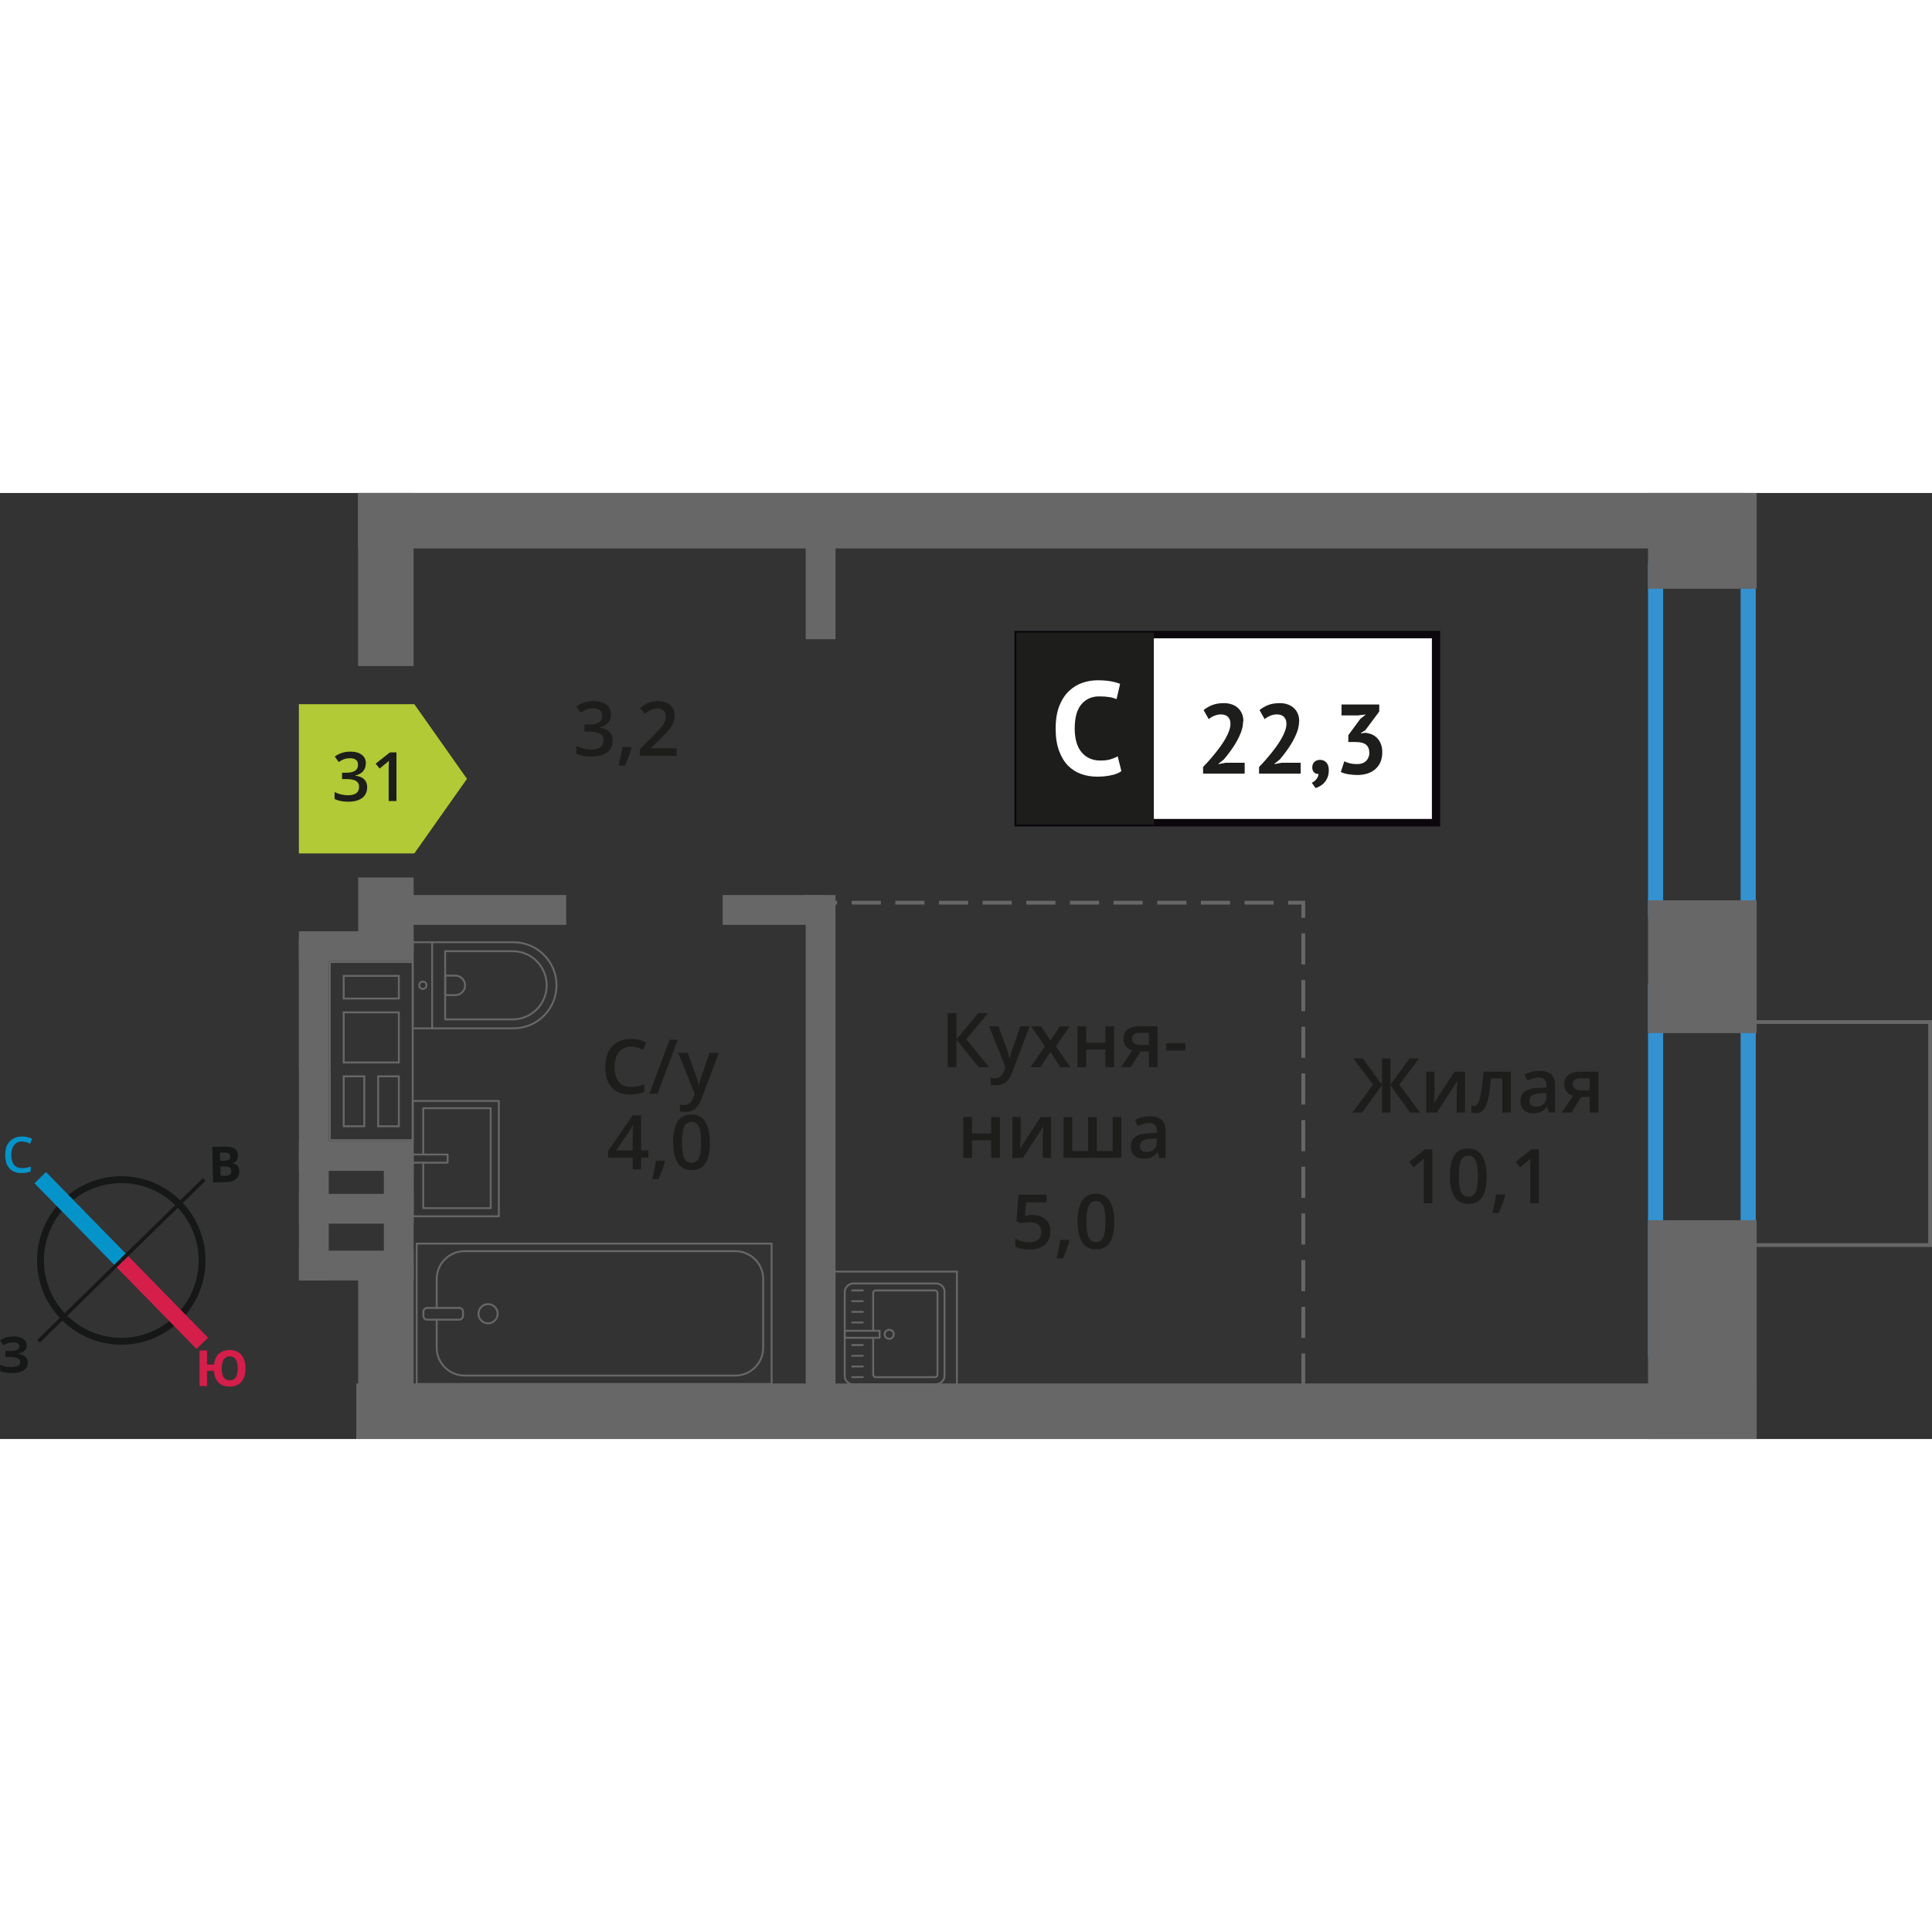 <?xml version="1.0" encoding="UTF-8"?>
<svg xmlns="http://www.w3.org/2000/svg" viewBox="0 0 255.4 125.06" width="200" height="200">
  <rect x="0" y="0" width="255.4" height="125.06" fill="#333333" stroke="none"/>
  <defs>
    <style>
      .cls-1 {
        stroke: #d51e49;
      }

      .cls-1, .cls-2, .cls-3, .cls-4, .cls-5, .cls-6, .cls-7 {
        fill: none;
      }

      .cls-1, .cls-2, .cls-3, .cls-4, .cls-5, .cls-7 {
        stroke-miterlimit: 10;
      }

      .cls-1, .cls-4 {
        stroke-width: 2.13px;
      }

      .cls-2 {
        stroke-dasharray: 0 0 4.11 2.06;
      }

      .cls-2, .cls-3, .cls-5, .cls-6 {
        stroke: #666766;
      }

      .cls-2, .cls-3, .cls-5, .cls-8 {
        stroke-width: .5px;
      }

      .cls-9 {
        fill: #b1ca35;
        fill-rule: evenodd;
      }

      .cls-9, .cls-10, .cls-11, .cls-12, .cls-13, .cls-14, .cls-15, .cls-16, .cls-17, .cls-18 {
        stroke-width: 0px;
      }

      .cls-10 {
        fill: #161717;
      }

      .cls-11 {
        fill: #0b070c;
      }

      .cls-12 {
        fill: #0594ca;
      }

      .cls-13 {
        fill: #676767;
      }

      .cls-14, .cls-8 {
        fill: #1d1d1b;
      }

      .cls-4 {
        stroke: #0594ca;
      }

      .cls-5 {
        stroke-dasharray: 0 0 3.85 1.92;
      }

      .cls-15 {
        fill: #3492d0;
      }

      .cls-16 {
        fill: #fff;
      }

      .cls-6 {
        stroke-linecap: round;
        stroke-linejoin: round;
        stroke-width: .25px;
      }

      .cls-7 {
        stroke: #161717;
        stroke-width: .91px;
      }

      .cls-17 {
        fill: #666766;
      }

      .cls-18 {
        fill: #d51e49;
      }

      .cls-8 {
        stroke: #1d1d1b;
        stroke-miterlimit: 22.93;
      }
    </style>
  </defs>
  <g id="Layer_9" data-name="Layer 9">
    <rect class="cls-3" x="228.49" y="72.77" width="29.48" height="23.82" transform="translate(158.56 327.91) rotate(-90)"/>
  </g>
  <g id="vent">
    <g>
      <rect class="cls-13" x="39.52" y="100.16" width="15.16" height="3.94"/>
      <rect class="cls-13" x="39.52" y="92.65" width="15.16" height="3.94"/>
      <rect class="cls-13" x="33.18" y="93.83" width="16.6" height="3.94" transform="translate(-54.31 137.28) rotate(-90)"/>
      <rect class="cls-13" x="44.41" y="93.83" width="16.6" height="3.94" transform="translate(-43.09 148.51) rotate(-90)"/>
    </g>
    <g>
      <path class="cls-17" d="M54.43,62.13v1.58h0v3s0,.25,0,.25v1.58h0v6.63s0,.25,0,.25v1.58h0v6.6s0,.25,0,.25h0v1.58s-10.71,0-10.71,0v-1.58s0,0,0,0v-6.6s0-.25,0-.25v-1.58h0v-6.63s0-.25,0-.25v-1.58h0v-3.25s0-1.58,0-1.58h10.71M45.31,66.96h7.29s.25,0,.25,0v-3s0-.25,0-.25h-7.29s-.25,0-.25,0v3.25M45.31,75.41h7.29s.25,0,.25,0v-6.63s0-.25,0-.25h-.25s-7.04,0-7.04,0h-.25v6.63s0,.25,0,.25M49.86,83.84h2.74s.25,0,.25,0v-6.6s0-.25,0-.25h-2.74s-.25,0-.25,0v6.6s0,.25,0,.25M45.31,83.84h2.72s.25,0,.25,0v-6.6s0-.25,0-.25h-2.97v6.6s0,.25,0,.25M54.68,61.88h-11.21v2.08h0v2.75h0v2.08h0v6.38s0,0,0,0v2.08h0v6.35s0,0,0,0v2.08s11.21,0,11.21,0v-2.08h0v-6.35s0,0,0,0v-2.08h0v-6.38s0,0,0,0v-2.08h0v-2.75s0,0,0,0v-2.08h0ZM45.56,66.71v-2.75h7.04s0,2.75,0,2.75h-7.04ZM45.56,75.16v-6.38s7.04,0,7.04,0v6.38s-7.04,0-7.04,0h0ZM50.11,83.59v-6.35s2.49,0,2.49,0v6.35s-2.49,0-2.49,0h0ZM45.56,83.59v-6.35s2.47,0,2.47,0v6.35s-2.47,0-2.47,0h0Z"/>
      <rect class="cls-13" x="39.51" y="85.67" width="15.16" height="3.94"/>
      <rect class="cls-13" x="39.51" y="57.94" width="15.16" height="3.94"/>
      <rect class="cls-13" x="26.92" y="71.52" width="29.13" height="3.94" transform="translate(-32 114.97) rotate(-90)"/>
      <rect class="cls-13" x="32.88" y="65.55" width="17.2" height="3.94" transform="translate(-26.04 109) rotate(-90)"/>
    </g>
  </g>
  <g id="window">
    <path class="cls-15" d="M230.1,66.97v45.36h-10.24v-45.36h10.24M232.1,64.97h-14.24v49.36h14.24v-49.36h0Z"/>
    <path class="cls-15" d="M230.1,11.15v43.04h-10.24V11.15h10.24M232.1,9.15h-14.24v47.04h14.24V9.15h0Z"/>
  </g>
  <g id="furn">
    <g>
      <rect class="cls-6" x="69.27" y="85.04" width="18.55" height="46.92" transform="translate(187.04 29.96) rotate(90)"/>
      <rect class="cls-6" x="57.81" y="105.88" width="1.55" height="5.24" rx=".49" ry=".49" transform="translate(167.09 49.92) rotate(90)"/>
      <path class="cls-6" d="M57.73,107.73v-3.82c0-2.03,1.65-3.68,3.68-3.68h35.8c2.03,0,3.68,1.65,3.68,3.68v9.08c0,2.03-1.65,3.68-3.68,3.68h-35.8c-2.03,0-3.68-1.65-3.68-3.68v-3.71"/>
      <circle class="cls-6" cx="64.52" cy="108.5" r="1.27"/>
    </g>
    <g>
      <path class="cls-6" d="M54.56,59.39h13.32c3.14,0,5.69,2.55,5.69,5.69h0c0,3.14-2.55,5.69-5.69,5.69h-13.32v-11.38h0Z"/>
      <path class="cls-6" d="M58.85,60.57h8.91c2.49,0,4.51,2.02,4.51,4.51h0c0,2.49-2.02,4.51-4.51,4.51h-8.91v-9.02h0Z"/>
      <path class="cls-6" d="M58.85,63.8h1.34c.71,0,1.29.58,1.29,1.29h0c0,.71-.58,1.29-1.29,1.29h-1.34v-2.58h0Z"/>
      <circle class="cls-6" cx="55.9" cy="65.08" r=".48"/>
      <line class="cls-6" x1="57.13" y1="70.78" x2="57.13" y2="59.39"/>
    </g>
    <g>
      <rect class="cls-6" x="54.56" y="80.37" width="11.38" height="15.25"/>
      <polyline class="cls-6" points="54.56 88.53 59.17 88.53 59.17 87.45 54.56 87.45"/>
      <polyline class="cls-6" points="55.95 88.53 55.95 94.54 64.87 94.54 64.87 81.33 55.95 81.33 55.95 87.45"/>
    </g>
    <g>
      <g>
        <rect class="cls-6" x="111.61" y="104.56" width="13.32" height="13.19" rx="1.09" ry="1.09" transform="translate(229.42 -7.11) rotate(90)"/>
        <path class="cls-6" d="M115.43,111.68v4.88c0,.18.14.32.32.32h7.86c.18,0,.32-.14.32-.32v-10.82c0-.18-.14-.32-.32-.32h-7.86c-.18,0-.32.14-.32.32v5.01"/>
        <circle class="cls-6" cx="117.55" cy="111.22" r=".6"/>
        <rect class="cls-6" x="113.51" y="108.91" width=".93" height="4.61" transform="translate(225.19 -2.76) rotate(90)"/>
        <line class="cls-6" x1="112.65" y1="105.42" x2="114.06" y2="105.42"/>
        <line class="cls-6" x1="112.65" y1="106.84" x2="114.06" y2="106.84"/>
        <line class="cls-6" x1="112.65" y1="108.25" x2="114.06" y2="108.25"/>
        <line class="cls-6" x1="112.65" y1="109.66" x2="114.06" y2="109.66"/>
        <line class="cls-6" x1="112.65" y1="112.64" x2="114.06" y2="112.64"/>
        <line class="cls-6" x1="112.65" y1="114.06" x2="114.06" y2="114.06"/>
        <line class="cls-6" x1="112.65" y1="115.47" x2="114.06" y2="115.47"/>
        <line class="cls-6" x1="112.65" y1="116.88" x2="114.06" y2="116.88"/>
      </g>
      <path class="cls-17" d="M126.37,103.05v16.21h-16.21v-16.21h16.21M126.62,102.8h-16.71v16.71h16.71v-16.71h0Z"/>
    </g>
  </g>
  <g id="Layer_5" data-name="Layer 5">
    <rect class="cls-13" x="216.26" y="55.44" width="17.55" height="14.36" transform="translate(287.66 -162.41) rotate(90)"/>
    <rect class="cls-13" x="210.57" y="103.42" width="28.92" height="14.36" transform="translate(335.64 -114.43) rotate(90)"/>
    <rect class="cls-13" x="218.7" y="-.85" width="12.66" height="14.36" transform="translate(231.37 -218.7) rotate(90)"/>
    <rect class="cls-13" x="46.09" y="52.08" width="9.84" height="7.33" transform="translate(-4.73 106.76) rotate(-90)"/>
    <rect class="cls-13" x="39.57" y="7.77" width="22.88" height="7.33" transform="translate(39.57 62.45) rotate(-90)"/>
    <rect class="cls-13" x="42.18" y="107.2" width="17.66" height="7.33" transform="translate(-59.85 161.88) rotate(-90)"/>
    <rect class="cls-13" x="47.1" y="117.72" width="185.12" height="7.33"/>
    <rect class="cls-13" x="47.34" y="0" width="183.36" height="7.33"/>
    <rect class="cls-13" x="101.32" y="10.21" width="14.31" height="3.94" transform="translate(96.3 120.65) rotate(-90)"/>
    <rect class="cls-13" x="74.72" y="84.93" width="67.5" height="3.94" transform="translate(195.38 -21.57) rotate(90)"/>
    <rect class="cls-13" x="49.69" y="53.15" width="25.16" height="3.94"/>
    <rect class="cls-13" x="95.53" y="53.15" width="13.3" height="3.94"/>
    <g>
      <line class="cls-3" x1="172.29" y1="121.91" x2="172.29" y2="119.91"/>
      <line class="cls-2" x1="172.29" y1="117.86" x2="172.29" y2="57.19"/>
      <polyline class="cls-3" points="172.29 56.16 172.29 54.16 170.29 54.16"/>
      <line class="cls-5" x1="168.37" y1="54.16" x2="111.62" y2="54.16"/>
      <line class="cls-3" x1="110.66" y1="54.16" x2="108.66" y2="54.16"/>
    </g>
  </g>
  <g id="text">
    <g>
      <path class="cls-14" d="M83.41,73.18c-.67,0-1.2.24-1.58.71-.38.47-.58,1.13-.58,1.97s.18,1.54.55,1.99c.37.45.9.67,1.6.67.3,0,.6-.03.88-.09s.58-.14.88-.23v1c-.56.21-1.19.32-1.9.32-1.04,0-1.85-.32-2.41-.95s-.84-1.54-.84-2.72c0-.74.14-1.39.41-1.95.27-.56.67-.98,1.18-1.28.51-.3,1.12-.45,1.81-.45.73,0,1.4.15,2.02.46l-.42.97c-.24-.11-.5-.21-.76-.3-.27-.09-.55-.13-.85-.13Z"/>
      <path class="cls-14" d="M89.59,72.28l-2.66,7.14h-1.08l2.66-7.14h1.08Z"/>
      <path class="cls-14" d="M89.67,74.02h1.25l1.1,3.06c.17.44.28.85.33,1.23h.04c.03-.18.08-.4.16-.65s.49-1.47,1.24-3.64h1.24l-2.31,6.12c-.42,1.12-1.12,1.69-2.1,1.69-.25,0-.5-.03-.74-.08v-.91c.17.04.37.06.59.06.55,0,.94-.32,1.17-.96l.2-.51-2.17-5.4Z"/>
      <path class="cls-14" d="M85.72,87.86h-.96v1.56h-1.12v-1.56h-3.26v-.88l3.26-4.72h1.12v4.65h.96v.95ZM83.64,86.91v-1.79c0-.64.02-1.16.05-1.57h-.04c-.09.21-.23.47-.43.78l-1.77,2.58h2.19Z"/>
      <path class="cls-14" d="M87.91,88.37c-.16.61-.44,1.39-.86,2.34h-.84c.22-.88.39-1.7.5-2.45h1.13l.07.11Z"/>
      <path class="cls-14" d="M93.85,85.85c0,1.24-.2,2.16-.6,2.76-.4.6-1.01.9-1.83.9s-1.4-.31-1.81-.93c-.41-.62-.62-1.53-.62-2.73s.2-2.19.6-2.79c.4-.6,1.01-.9,1.82-.9s1.4.31,1.81.94.62,1.54.62,2.74ZM90.16,85.85c0,.97.1,1.67.3,2.09.2.42.52.62.96.62s.76-.21.96-.63c.2-.42.3-1.12.3-2.08s-.1-1.65-.3-2.08c-.2-.43-.53-.64-.96-.64s-.76.21-.96.63c-.2.42-.3,1.12-.3,2.09Z"/>
    </g>
    <g>
      <rect class="cls-16" x="134.6" y="18.71" width="54.7" height="24.87"/>
      <path class="cls-11" d="M189.29,19.21h-54.1v23.88h54.1v-23.88ZM134.65,18.22h55.73v25.86h-56.28v-25.86h.55Z"/>
      <rect class="cls-8" x="134.6" y="18.71" width="17.68" height="24.87"/>
      <g>
        <path class="cls-14" d="M164.33,30.18c0,.44-.08.89-.24,1.34s-.37.9-.61,1.33c-.25.44-.52.86-.82,1.26-.3.41-.59.78-.88,1.12l-.69.54v.07l.94-.18h2.51v1.44h-5.5v-.88c.21-.22.44-.47.71-.76.26-.29.52-.6.79-.93.27-.33.52-.66.78-1.01.25-.35.48-.7.68-1.05.2-.35.36-.69.48-1.03.12-.33.18-.64.18-.94,0-.36-.1-.65-.31-.88s-.53-.35-.97-.35c-.28,0-.56.06-.85.18-.29.12-.54.27-.74.45l-.68-1.2c.34-.28.72-.5,1.16-.67s.94-.25,1.52-.25c.37,0,.72.05,1.03.16.31.1.58.26.81.46s.4.45.54.75c.13.3.2.65.2,1.05Z"/>
        <path class="cls-14" d="M171.73,30.18c0,.44-.08.89-.24,1.34-.16.45-.37.9-.61,1.33-.25.44-.52.86-.82,1.26-.3.41-.59.78-.88,1.12l-.69.54v.07l.94-.18h2.51v1.44h-5.5v-.88c.21-.22.44-.47.71-.76.26-.29.52-.6.79-.93.27-.33.53-.66.78-1.01.25-.35.48-.7.68-1.05s.36-.69.48-1.03c.12-.33.18-.64.18-.94,0-.36-.1-.65-.31-.88-.21-.23-.53-.35-.97-.35-.28,0-.56.06-.86.18s-.54.27-.74.45l-.68-1.2c.34-.28.72-.5,1.15-.67.43-.17.94-.25,1.52-.25.37,0,.72.05,1.03.16.31.1.58.26.81.46s.41.45.54.75c.13.3.2.65.2,1.05Z"/>
        <path class="cls-14" d="M173.48,36.25c0-.3.1-.53.29-.71.2-.17.44-.26.72-.26.37,0,.65.12.86.37.21.24.31.57.31.97s-.06.73-.18,1.01c-.12.28-.27.52-.45.7-.18.19-.37.33-.57.44-.2.11-.39.19-.55.24l-.5-.71c.24-.1.44-.25.61-.47.17-.22.27-.45.29-.69-.2.03-.39-.04-.57-.18-.18-.15-.27-.39-.27-.72Z"/>
        <path class="cls-14" d="M179.37,35.84c.54,0,.95-.14,1.23-.43.28-.29.42-.64.42-1.04,0-.5-.15-.86-.44-1.1-.3-.24-.76-.35-1.4-.35h-.94v-.9l1.58-2.15.74-.59-1.03.12h-2.19v-1.44h4.99v.93l-1.84,2.47-.57.35v.07l.55-.08c.3.03.59.1.87.21.27.11.51.28.72.49.2.21.37.48.49.79.12.31.18.67.18,1.08,0,.51-.09.96-.25,1.33-.17.37-.41.69-.71.94-.3.25-.65.44-1.05.56s-.83.18-1.29.18c-.38,0-.78-.04-1.19-.1-.41-.07-.74-.17-.99-.3l.46-1.41c.23.11.48.21.75.27s.58.1.92.1Z"/>
      </g>
      <path class="cls-16" d="M148.25,36.76c-.37.27-.85.46-1.43.57-.58.12-1.17.17-1.78.17-.74,0-1.43-.11-2.09-.34-.66-.23-1.24-.6-1.75-1.1-.5-.51-.9-1.17-1.2-1.98-.3-.81-.45-1.8-.45-2.95s.17-2.21.5-3.02c.33-.81.76-1.47,1.3-1.96.53-.5,1.12-.85,1.78-1.07.65-.22,1.31-.32,1.96-.32.7,0,1.29.05,1.78.14.49.09.89.21,1.2.33l-.47,2.03c-.27-.13-.59-.22-.96-.28-.37-.06-.82-.09-1.34-.09-.97,0-1.75.35-2.34,1.04-.59.69-.89,1.76-.89,3.21,0,.63.07,1.21.21,1.73.14.52.35.97.64,1.33.29.37.64.66,1.07.86.43.21.92.31,1.48.31.53,0,.97-.05,1.33-.16.36-.11.68-.24.95-.4l.49,1.95Z"/>
    </g>
    <g>
      <path class="cls-14" d="M130.75,75.9h-1.37l-2.94-3.62v3.62h-1.17v-7.14h1.17v3.46l2.89-3.46h1.28l-2.88,3.45,3.02,3.69Z"/>
      <path class="cls-14" d="M130.75,70.5h1.25l1.1,3.06c.17.44.28.85.33,1.23h.04c.03-.18.08-.4.16-.65.08-.26.49-1.47,1.24-3.64h1.24l-2.31,6.12c-.42,1.12-1.12,1.68-2.1,1.68-.25,0-.5-.03-.74-.08v-.91c.17.04.37.06.59.06.55,0,.94-.32,1.17-.96l.2-.51-2.17-5.4Z"/>
      <path class="cls-14" d="M138.13,73.15l-1.81-2.64h1.31l1.23,1.89,1.24-1.89h1.3l-1.82,2.64,1.91,2.76h-1.3l-1.33-2.02-1.33,2.02h-1.3l1.9-2.76Z"/>
      <path class="cls-14" d="M143.59,70.5v2.17h2.54v-2.17h1.15v5.4h-1.15v-2.33h-2.54v2.33h-1.15v-5.4h1.15Z"/>
      <path class="cls-14" d="M149.47,75.9h-1.28l1.5-2.21c-.36-.1-.65-.29-.86-.56s-.31-.6-.31-1c0-.51.18-.91.55-1.2s.86-.43,1.49-.43h2.46v5.4h-1.15v-2.08h-1.09l-1.31,2.08ZM149.64,72.14c0,.28.1.48.32.62.21.14.49.21.85.21h1.07v-1.6h-1.25c-.31,0-.55.07-.72.2-.17.13-.26.32-.26.57Z"/>
      <path class="cls-14" d="M154.19,73.71v-.98h2.51v.98h-2.51Z"/>
      <path class="cls-14" d="M128.49,82.5v2.17h2.54v-2.17h1.15v5.4h-1.15v-2.33h-2.54v2.33h-1.15v-5.4h1.15Z"/>
      <path class="cls-14" d="M134.92,82.5v2.77c0,.32-.03.8-.08,1.42l2.71-4.19h1.4v5.4h-1.1v-2.72c0-.15,0-.39.03-.73.02-.33.03-.58.05-.73l-2.7,4.18h-1.4v-5.4h1.1Z"/>
      <path class="cls-14" d="M148.24,87.9h-7.65v-5.4h1.15v4.49h2.1v-4.49h1.15v4.49h2.1v-4.49h1.15v5.4Z"/>
      <path class="cls-14" d="M153.26,87.9l-.23-.75h-.04c-.26.33-.52.55-.79.67-.26.12-.6.18-1.02.18-.53,0-.95-.14-1.24-.43-.3-.29-.45-.69-.45-1.22,0-.56.21-.98.62-1.26s1.04-.44,1.89-.46l.93-.03v-.29c0-.34-.08-.6-.24-.77-.16-.17-.41-.26-.75-.26-.28,0-.54.04-.8.12-.25.08-.5.18-.73.29l-.37-.82c.29-.15.61-.27.96-.35.35-.08.68-.12.99-.12.69,0,1.21.15,1.55.45.35.3.53.77.53,1.41v3.64h-.82ZM151.55,87.12c.42,0,.75-.12,1-.35.25-.23.38-.56.38-.98v-.47l-.69.03c-.54.02-.93.11-1.18.27-.25.16-.37.41-.37.74,0,.24.07.43.21.56s.36.2.64.2Z"/>
      <path class="cls-14" d="M136.51,95.45c.72,0,1.29.19,1.71.57s.63.9.63,1.56c0,.76-.24,1.36-.72,1.79-.48.43-1.15.64-2.03.64-.8,0-1.42-.13-1.88-.39v-1.04c.26.15.57.27.91.35.34.08.66.12.95.12.52,0,.91-.12,1.18-.35.27-.23.41-.57.41-1.02,0-.85-.54-1.28-1.63-1.28-.15,0-.34.02-.57.05-.22.03-.42.07-.59.1l-.51-.3.27-3.49h3.71v1.02h-2.7l-.16,1.77c.11-.02.25-.04.42-.07.17-.03.37-.04.6-.04Z"/>
      <path class="cls-14" d="M141.37,98.85c-.16.61-.44,1.39-.86,2.34h-.84c.22-.88.39-1.7.5-2.45h1.13l.07.11Z"/>
      <path class="cls-14" d="M147.31,96.33c0,1.24-.2,2.16-.6,2.76-.4.6-1.01.9-1.83.9s-1.4-.31-1.81-.93c-.41-.62-.62-1.53-.62-2.73s.2-2.19.6-2.79c.4-.6,1.01-.9,1.82-.9s1.4.31,1.81.94.62,1.54.62,2.74ZM143.62,96.33c0,.97.1,1.67.3,2.08.2.42.52.62.96.62s.76-.21.96-.63c.2-.42.3-1.11.3-2.08s-.1-1.65-.3-2.08c-.2-.43-.53-.64-.96-.64s-.76.21-.96.63c-.2.42-.3,1.12-.3,2.09Z"/>
    </g>
    <g>
      <path class="cls-14" d="M181.51,78.21l-2.61-3.45h1.25l2.54,3.46v-3.46h1.11v3.46l2.54-3.46h1.25l-2.61,3.45,2.72,3.69h-1.29l-2.61-3.62v3.62h-1.11v-3.62l-2.61,3.62h-1.3l2.73-3.69Z"/>
      <path class="cls-14" d="M189.64,76.5v2.77c0,.32-.03.8-.08,1.42l2.71-4.19h1.4v5.4h-1.1v-2.72c0-.15,0-.39.03-.73.02-.34.04-.58.05-.73l-2.7,4.18h-1.4v-5.4h1.1Z"/>
      <path class="cls-14" d="M199.74,81.9h-1.16v-4.5h-1.49c-.09,1.16-.21,2.06-.37,2.71-.15.65-.36,1.13-.61,1.43-.25.3-.57.45-.97.45-.25,0-.46-.04-.63-.11v-.9c.12.04.24.07.36.07.33,0,.59-.37.78-1.12.19-.75.34-1.89.45-3.43h3.63v5.4Z"/>
      <path class="cls-14" d="M204.76,81.9l-.23-.75h-.04c-.26.33-.52.55-.79.67-.26.12-.6.18-1.02.18-.53,0-.95-.14-1.24-.43-.3-.29-.45-.69-.45-1.22,0-.56.21-.98.62-1.26.41-.28,1.04-.44,1.89-.46l.93-.03v-.29c0-.35-.08-.6-.24-.77-.16-.17-.41-.26-.75-.26-.28,0-.54.04-.8.12-.25.08-.5.18-.73.29l-.37-.82c.29-.15.61-.27.96-.35.35-.08.68-.12.99-.12.69,0,1.21.15,1.55.45.35.3.53.77.53,1.41v3.64h-.82ZM203.05,81.12c.42,0,.75-.12,1-.35.25-.23.38-.56.38-.98v-.47l-.69.03c-.54.02-.93.11-1.18.27-.25.16-.37.41-.37.74,0,.24.07.43.21.56.14.13.36.2.64.2Z"/>
      <path class="cls-14" d="M207.74,81.9h-1.28l1.5-2.21c-.37-.1-.65-.29-.86-.56-.21-.27-.31-.6-.31-1,0-.51.18-.91.55-1.2.36-.29.86-.43,1.49-.43h2.46v5.4h-1.15v-2.08h-1.09l-1.31,2.08ZM207.9,78.14c0,.28.11.48.32.62.21.14.49.21.85.21h1.07v-1.6h-1.25c-.31,0-.55.07-.72.2-.17.13-.26.32-.26.57Z"/>
      <path class="cls-14" d="M189.36,93.9h-1.15v-4.61c0-.55.01-.99.04-1.31-.08.08-.17.16-.28.26-.11.09-.47.39-1.1.9l-.58-.73,2.1-1.65h.96v7.14Z"/>
      <path class="cls-14" d="M196.53,90.33c0,1.24-.2,2.16-.6,2.76-.4.6-1.01.9-1.83.9s-1.4-.31-1.81-.93c-.41-.62-.62-1.53-.62-2.73s.2-2.19.6-2.79c.4-.6,1.01-.9,1.82-.9s1.4.31,1.81.94.62,1.54.62,2.74ZM192.85,90.33c0,.97.1,1.67.3,2.08.2.42.52.62.96.62s.76-.21.96-.63c.2-.42.3-1.12.3-2.08s-.1-1.65-.3-2.08c-.21-.43-.53-.64-.96-.64s-.76.21-.96.63c-.2.42-.3,1.12-.3,2.09Z"/>
      <path class="cls-14" d="M198.98,92.85c-.16.61-.44,1.38-.86,2.34h-.84c.22-.88.39-1.7.5-2.45h1.13l.07.11Z"/>
      <path class="cls-14" d="M203.44,93.9h-1.15v-4.61c0-.55.01-.99.04-1.31-.07.08-.17.16-.28.26-.11.09-.47.39-1.1.9l-.58-.73,2.1-1.65h.96v7.14Z"/>
    </g>
    <g>
      <path class="cls-14" d="M80.77,29.25c0,.45-.13.83-.39,1.13-.26.3-.63.5-1.11.61v.04c.57.07,1,.25,1.29.53.29.29.43.66.43,1.14,0,.69-.24,1.22-.73,1.59-.48.37-1.17.56-2.07.56-.79,0-1.46-.13-2-.39v-1.02c.3.15.62.26.96.35.34.08.66.12.98.12.55,0,.97-.1,1.24-.31s.41-.52.41-.95c0-.38-.15-.66-.46-.84-.3-.18-.78-.27-1.43-.27h-.62v-.93h.63c1.14,0,1.71-.39,1.71-1.18,0-.31-.1-.54-.3-.71-.2-.17-.49-.25-.88-.25-.27,0-.53.04-.78.11-.25.08-.55.23-.89.45l-.56-.8c.65-.48,1.41-.72,2.28-.72.72,0,1.28.15,1.68.46.4.31.61.74.61,1.28Z"/>
      <path class="cls-14" d="M83.48,33.7c-.16.61-.44,1.38-.86,2.34h-.85c.22-.88.39-1.7.5-2.45h1.13l.07.11Z"/>
      <path class="cls-14" d="M89.42,34.75h-4.84v-.87l1.84-1.85c.54-.56.9-.95,1.08-1.18.18-.23.31-.45.39-.66.08-.21.12-.42.12-.66,0-.32-.1-.58-.29-.76s-.46-.28-.8-.28c-.27,0-.54.05-.79.15-.25.1-.55.28-.88.55l-.62-.76c.4-.34.78-.57,1.16-.71.37-.14.77-.21,1.2-.21.66,0,1.2.17,1.6.52s.6.81.6,1.4c0,.32-.06.63-.17.92-.12.29-.29.59-.53.9-.24.31-.64.72-1.19,1.25l-1.24,1.2v.05h3.39v1.01Z"/>
    </g>
    <g>
      <polygon class="cls-9" points="54.77 47.65 54.77 47.65 58.25 42.72 61.73 37.79 58.25 32.85 54.77 27.92 54.77 27.92 54.76 27.92 39.51 27.92 39.51 47.65 54.76 47.65 54.77 47.65"/>
      <g>
        <path class="cls-14" d="M48.35,35.77c0,.41-.12.75-.36,1.02-.24.27-.57.45-1,.55v.04c.52.06.9.22,1.16.48.26.26.39.6.39,1.02,0,.62-.22,1.09-.65,1.43-.44.33-1.06.5-1.86.5-.71,0-1.31-.12-1.8-.35v-.92c.27.13.56.24.87.31s.6.11.88.11c.5,0,.87-.09,1.12-.28.25-.18.37-.47.37-.86,0-.34-.14-.59-.41-.76-.27-.16-.7-.24-1.28-.24h-.56v-.84h.57c1.03,0,1.54-.35,1.54-1.06,0-.28-.09-.49-.27-.64-.18-.15-.44-.22-.79-.22-.24,0-.48.03-.7.1-.23.07-.49.2-.8.4l-.51-.72c.59-.43,1.27-.65,2.05-.65.65,0,1.15.14,1.52.42s.54.66.54,1.15Z"/>
        <path class="cls-14" d="M52.41,40.72h-1.03v-4.15c0-.5.01-.89.04-1.18-.07.07-.15.15-.25.23-.1.09-.43.36-.99.81l-.52-.65,1.89-1.49h.86v6.42Z"/>
      </g>
    </g>
    <g>
      <path class="cls-7" d="M8.58,93.82c4.22-4.13,10.98-4.05,15.09.18,4.12,4.2,4.06,10.98-.18,15.09-4.22,4.13-10.97,4.05-15.09-.18-4.13-4.22-4.05-10.98.18-15.09Z"/>
      <line class="cls-4" x1="5.32" y1="90.51" x2="16.03" y2="101.46"/>
      <line class="cls-1" x1="26.74" y1="112.41" x2="16.03" y2="101.46"/>
      <polygon class="cls-10" points="4.91 111.98 15.86 101.28 16.19 101.62 5.25 112.33 4.91 111.98"/>
      <rect class="cls-10" x="13.85" y="95.86" width="15.31" height=".49" transform="translate(-60.99 42.32) rotate(-44.29)"/>
      <path class="cls-12" d="M2.9,85.72c-.44,0-.78.17-1.03.49-.25.3-.38.74-.38,1.29s.13,1.01.36,1.31c.25.29.59.44,1.05.44.21,0,.4-.02.59-.06s.38-.08.57-.15v.65c-.36.15-.78.21-1.24.21-.7,0-1.22-.21-1.58-.63-.38-.4-.55-1.01-.55-1.77,0-.49.08-.93.25-1.29.19-.36.44-.65.78-.84.34-.19.74-.3,1.2-.3s.91.11,1.33.3l-.27.65c-.17-.08-.34-.15-.51-.21-.19-.04-.36-.08-.57-.08"/>
      <path class="cls-18" d="M32.46,115.73c0,.76-.19,1.35-.55,1.77-.36.42-.89.63-1.56.63-.61,0-1.1-.17-1.46-.53-.36-.36-.57-.89-.61-1.56h-.91v2.02h-.99v-4.7h.99v1.86h.93c.06-.63.27-1.1.63-1.43.36-.32.82-.49,1.43-.49.67,0,1.18.21,1.54.63.36.42.55,1.01.55,1.79M29.3,115.73c0,.51.11.91.27,1.18.19.25.44.4.78.4.72,0,1.08-.53,1.08-1.58,0-.53-.08-.93-.27-1.2-.17-.25-.42-.4-.78-.4s-.61.15-.8.4c-.17.27-.27.67-.27,1.2"/>
      <path class="cls-10" d="M28.06,86.44l1.48-.03c.65-.01,1.14.06,1.44.24.32.18.47.47.48.9,0,.27-.05.51-.17.7-.14.17-.31.3-.52.33v.04c.3.06.51.18.64.34.13.19.22.44.23.73,0,.42-.15.76-.44,1-.31.26-.73.4-1.26.41l-1.77.04-.11-4.7ZM29.11,88.27h.57c.27-.02.46-.07.59-.15.13-.09.16-.22.16-.43,0-.17-.07-.29-.2-.38-.13-.08-.34-.12-.64-.11h-.51s.02,1.07.02,1.07ZM29.13,89.05l.03,1.22h.63c.27-.02.48-.07.61-.18.12-.11.18-.28.18-.49,0-.38-.29-.58-.84-.57h-.61Z"/>
      <path class="cls-10" d="M3.54,112.67c0,.3-.11.55-.34.74-.21.21-.49.34-.87.38v.02c.44.04.76.17.99.36.23.19.36.44.36.76,0,.44-.19.78-.53,1.03-.36.25-.84.38-1.46.38-.7,0-1.24-.08-1.67-.25v-.84c.19.08.44.17.72.23.25.04.51.06.76.06.78,0,1.18-.21,1.18-.67,0-.21-.13-.38-.38-.49-.25-.11-.63-.17-1.14-.17h-.44v-.78h.4c.51,0,.86-.04,1.1-.13.21-.1.34-.25.34-.49,0-.15-.06-.27-.21-.38-.15-.08-.36-.15-.65-.15-.44,0-.86.13-1.27.38L0,112.01c.27-.17.55-.32.86-.4.3-.06.63-.11.99-.11.51,0,.93.11,1.22.32.3.21.46.49.46.84"/>
    </g>
  </g>
</svg>